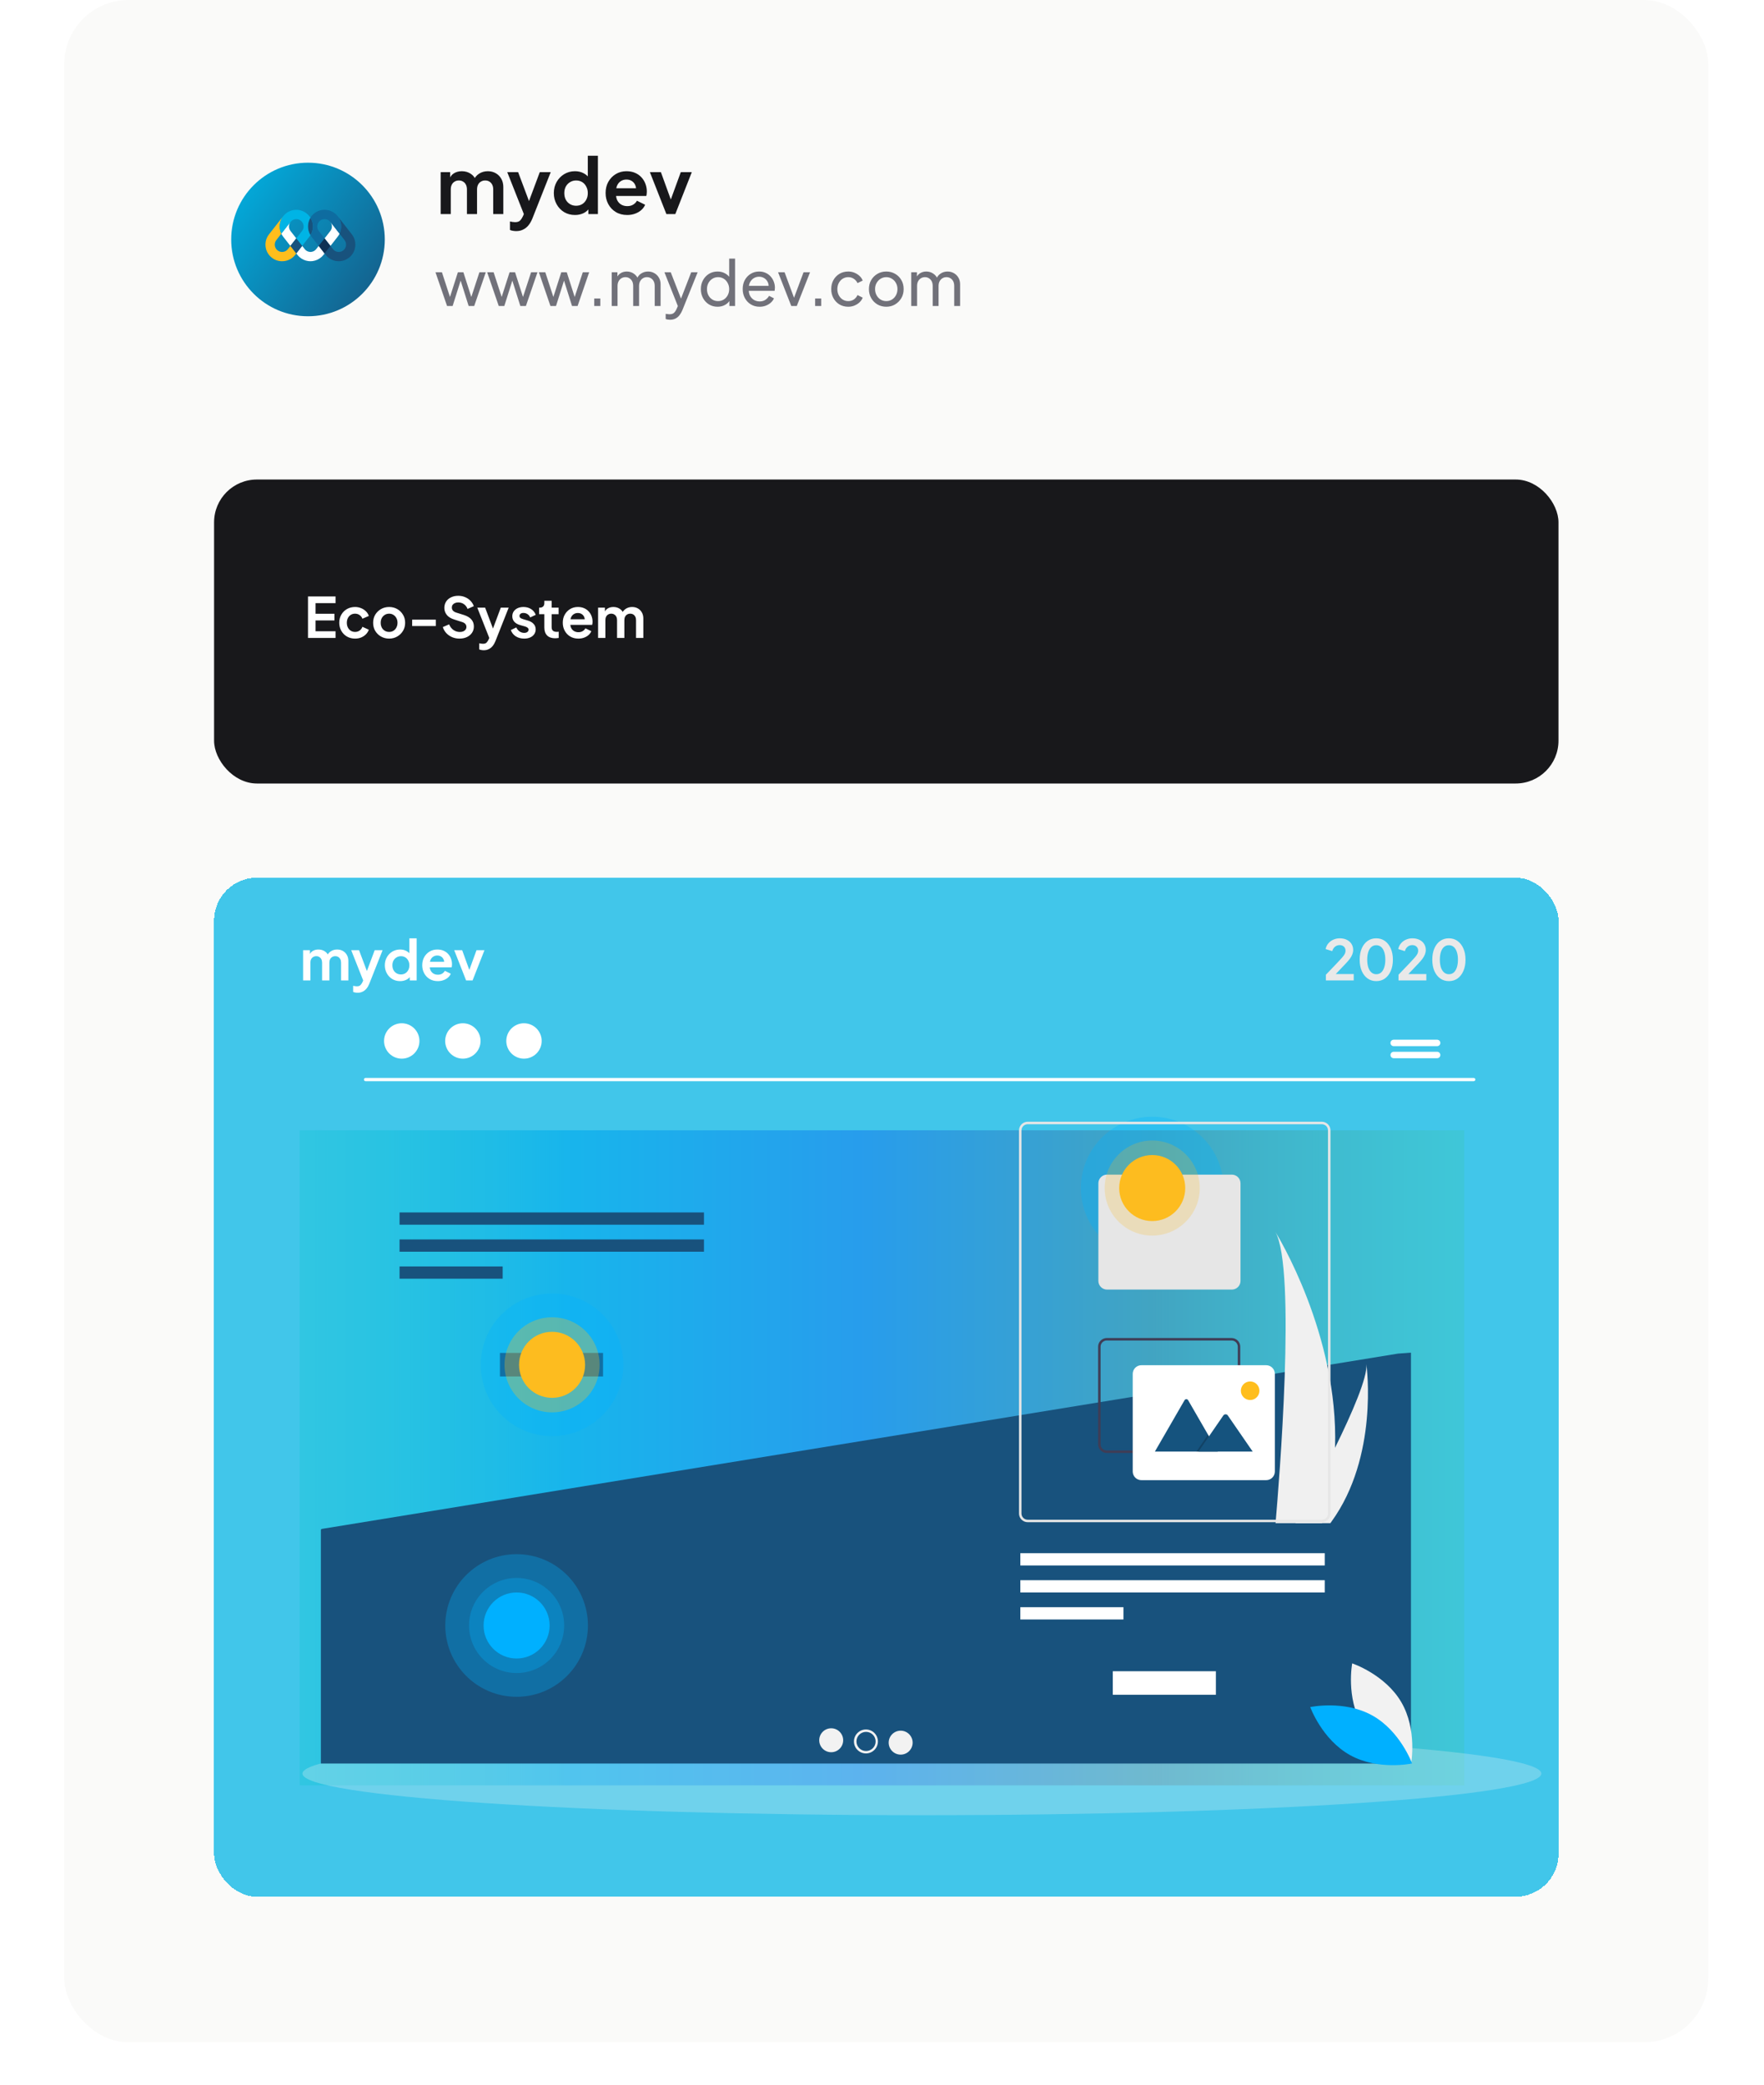 <svg width="412" height="487" viewBox="0 0 412 487" fill="none" xmlns="http://www.w3.org/2000/svg">
<rect x="15" width="384" height="477" rx="15" fill="#FAFAF9"/>
<circle cx="71.934" cy="55.934" r="17.934" fill="url(#paint0_linear_311_439)"/>
<path d="M72.503 54.929C71.713 53.661 71.741 52.072 72.503 50.845C72.795 51.314 72.986 51.849 73.056 52.415C73.167 53.303 72.967 54.181 72.503 54.929Z" fill="#18527D"/>
<path d="M75.811 59.19L75.551 59.525C75.407 59.711 75.244 59.883 75.072 60.036C74.487 60.556 73.762 60.891 72.967 60.988C72.814 61.007 72.661 61.016 72.507 61.016C72.354 61.016 72.201 61.007 72.047 60.988C71.253 60.891 70.528 60.556 69.942 60.036C69.77 59.883 69.608 59.711 69.464 59.525L69.204 59.19L70.579 57.429L71.169 58.182C71.457 58.549 71.861 58.777 72.317 58.832C72.373 58.842 72.447 58.842 72.503 58.846C72.572 58.846 72.642 58.842 72.707 58.832C73.162 58.777 73.567 58.549 73.85 58.187L74.445 57.425L75.811 59.19Z" fill="white"/>
<path d="M65.7 54.571C65.821 54.818 65.965 55.055 66.137 55.278L67.823 57.438L69.199 55.677L67.847 53.944C67.563 53.582 67.442 53.136 67.498 52.68C67.535 52.374 67.651 52.081 67.837 51.839L65.7 54.571Z" fill="white"/>
<path d="M67.238 58.191C66.954 58.554 66.55 58.781 66.095 58.837C65.639 58.893 65.193 58.767 64.831 58.489C64.469 58.21 64.241 57.801 64.185 57.346C64.129 56.89 64.25 56.439 64.534 56.082L65.709 54.576C65.384 53.912 65.258 53.163 65.351 52.411C65.44 51.714 65.705 51.063 66.123 50.52L62.824 54.743C62.187 55.561 61.904 56.579 62.029 57.606C62.154 58.637 62.675 59.553 63.493 60.194C64.18 60.733 65.012 61.016 65.876 61.016C66.034 61.016 66.197 61.007 66.36 60.989C67.391 60.863 68.307 60.343 68.948 59.525L69.208 59.19L67.833 57.429L67.238 58.191Z" fill="#FFBE1D"/>
<path d="M77.205 51.881C77.368 52.113 77.47 52.392 77.507 52.68C77.563 53.136 77.437 53.582 77.159 53.944L75.806 55.682L77.182 57.443L78.868 55.282C79.04 55.064 79.189 54.818 79.31 54.576L77.205 51.881Z" fill="white"/>
<path d="M81.508 60.194C80.797 60.747 79.956 61.016 79.124 61.016C77.967 61.016 76.824 60.505 76.057 59.525L75.783 59.172L77.159 57.41L77.767 58.191C78.348 58.935 79.426 59.069 80.174 58.489C80.537 58.205 80.764 57.801 80.82 57.346C80.876 56.89 80.75 56.444 80.472 56.082L79.291 54.567C79.617 53.902 79.742 53.154 79.649 52.401C79.566 51.709 79.301 51.068 78.892 50.529L82.182 54.743C83.497 56.435 83.195 58.879 81.508 60.194Z" fill="#18527D"/>
<path d="M72.503 54.929C72.428 55.05 72.349 55.166 72.261 55.278L70.574 57.438L69.199 55.677L70.551 53.944C70.835 53.582 70.955 53.136 70.9 52.68C70.844 52.225 70.616 51.821 70.254 51.537C69.891 51.254 69.445 51.133 68.99 51.189C68.683 51.226 68.4 51.342 68.163 51.528C68.047 51.616 67.94 51.718 67.851 51.839L65.705 54.581C65.379 53.912 65.254 53.168 65.347 52.415C65.435 51.718 65.7 51.068 66.118 50.524C66.118 50.524 66.281 50.324 66.341 50.259C66.992 49.558 67.8 49.149 68.725 49.037C69.752 48.912 70.769 49.191 71.587 49.832C71.954 50.12 72.261 50.464 72.503 50.849C71.745 52.072 71.718 53.661 72.503 54.929Z" fill="#00B4E5"/>
<path d="M79.301 54.581L77.275 51.983C77.168 51.849 77.005 51.663 76.861 51.537C76.555 51.3 76.183 51.175 75.806 51.175C75.439 51.175 75.068 51.291 74.752 51.537C74.008 52.118 73.874 53.196 74.454 53.944L75.811 55.682L74.436 57.443L72.744 55.278C72.656 55.166 72.577 55.05 72.503 54.929C72.967 54.181 73.163 53.298 73.056 52.411C72.986 51.844 72.796 51.314 72.507 50.84C72.744 50.459 73.046 50.115 73.418 49.823C74.849 48.703 76.81 48.749 78.195 49.823C78.594 50.129 78.901 50.538 78.901 50.538C79.31 51.077 79.575 51.718 79.659 52.411C79.751 53.168 79.621 53.912 79.301 54.581Z" fill="#0E6CA0"/>
<path d="M70.574 57.434L69.199 59.195L67.823 57.434L69.199 55.673L70.574 57.434Z" fill="#18527D"/>
<path d="M77.182 57.434L75.806 59.2L74.426 57.434L75.806 55.673L77.182 57.434Z" fill="#103254"/>
<path d="M102.922 50V40.208H105.136V42.476L104.884 42.098C105.064 41.39 105.424 40.862 105.964 40.514C106.504 40.166 107.14 39.992 107.872 39.992C108.676 39.992 109.384 40.202 109.996 40.622C110.608 41.042 111.004 41.594 111.184 42.278L110.518 42.332C110.818 41.552 111.268 40.97 111.868 40.586C112.468 40.19 113.158 39.992 113.938 39.992C114.634 39.992 115.252 40.148 115.792 40.46C116.344 40.772 116.776 41.21 117.088 41.774C117.4 42.326 117.556 42.968 117.556 43.7V50H115.198V44.258C115.198 43.826 115.12 43.454 114.964 43.142C114.808 42.83 114.592 42.59 114.316 42.422C114.04 42.242 113.704 42.152 113.308 42.152C112.936 42.152 112.606 42.242 112.318 42.422C112.03 42.59 111.808 42.83 111.652 43.142C111.496 43.454 111.418 43.826 111.418 44.258V50H109.06V44.258C109.06 43.826 108.982 43.454 108.826 43.142C108.67 42.83 108.448 42.59 108.16 42.422C107.884 42.242 107.554 42.152 107.17 42.152C106.798 42.152 106.468 42.242 106.18 42.422C105.892 42.59 105.67 42.83 105.514 43.142C105.358 43.454 105.28 43.826 105.28 44.258V50H102.922ZM120.564 53.978C120.3 53.978 120.042 53.954 119.79 53.906C119.538 53.87 119.31 53.804 119.106 53.708V51.728C119.262 51.764 119.448 51.8 119.664 51.836C119.892 51.872 120.102 51.89 120.294 51.89C120.834 51.89 121.224 51.764 121.464 51.512C121.716 51.26 121.938 50.93 122.13 50.522L122.778 49.01L122.742 50.99L118.476 40.208H121.014L124.002 48.164H123.102L126.072 40.208H128.628L124.362 50.99C124.11 51.626 123.804 52.166 123.444 52.61C123.084 53.054 122.664 53.39 122.184 53.618C121.716 53.858 121.176 53.978 120.564 53.978ZM134.301 50.216C133.353 50.216 132.507 49.994 131.763 49.55C131.019 49.094 130.431 48.476 129.999 47.696C129.567 46.916 129.351 46.052 129.351 45.104C129.351 44.144 129.567 43.28 129.999 42.512C130.431 41.744 131.019 41.132 131.763 40.676C132.519 40.22 133.359 39.992 134.283 39.992C135.027 39.992 135.687 40.142 136.263 40.442C136.851 40.73 137.313 41.138 137.649 41.666L137.289 42.152V36.374H139.647V50H137.415V48.11L137.667 48.578C137.331 49.106 136.863 49.514 136.263 49.802C135.663 50.078 135.009 50.216 134.301 50.216ZM134.553 48.056C135.093 48.056 135.567 47.93 135.975 47.678C136.383 47.426 136.701 47.078 136.929 46.634C137.169 46.19 137.289 45.68 137.289 45.104C137.289 44.54 137.169 44.036 136.929 43.592C136.701 43.136 136.383 42.782 135.975 42.53C135.567 42.278 135.093 42.152 134.553 42.152C134.025 42.152 133.551 42.284 133.131 42.548C132.711 42.8 132.381 43.148 132.141 43.592C131.913 44.024 131.799 44.528 131.799 45.104C131.799 45.68 131.913 46.19 132.141 46.634C132.381 47.078 132.711 47.426 133.131 47.678C133.551 47.93 134.025 48.056 134.553 48.056ZM146.484 50.216C145.476 50.216 144.594 49.988 143.838 49.532C143.082 49.076 142.494 48.458 142.074 47.678C141.654 46.898 141.444 46.034 141.444 45.086C141.444 44.102 141.654 43.232 142.074 42.476C142.506 41.708 143.088 41.102 143.82 40.658C144.564 40.214 145.392 39.992 146.304 39.992C147.072 39.992 147.744 40.118 148.32 40.37C148.908 40.622 149.406 40.97 149.814 41.414C150.222 41.858 150.534 42.368 150.75 42.944C150.966 43.508 151.074 44.12 151.074 44.78C151.074 44.948 151.062 45.122 151.038 45.302C151.026 45.482 150.996 45.638 150.948 45.77H143.388V43.97H149.616L148.5 44.816C148.608 44.264 148.578 43.772 148.41 43.34C148.254 42.908 147.99 42.566 147.618 42.314C147.258 42.062 146.82 41.936 146.304 41.936C145.812 41.936 145.374 42.062 144.99 42.314C144.606 42.554 144.312 42.914 144.108 43.394C143.916 43.862 143.844 44.432 143.892 45.104C143.844 45.704 143.922 46.238 144.126 46.706C144.342 47.162 144.654 47.516 145.062 47.768C145.482 48.02 145.962 48.146 146.502 48.146C147.042 48.146 147.498 48.032 147.87 47.804C148.254 47.576 148.554 47.27 148.77 46.886L150.678 47.822C150.486 48.29 150.186 48.704 149.778 49.064C149.37 49.424 148.884 49.706 148.32 49.91C147.768 50.114 147.156 50.216 146.484 50.216ZM155.638 50L151.786 40.208H154.36L157.15 47.912H156.196L159.004 40.208H161.578L157.726 50H155.638Z" fill="#18181B"/>
<path d="M104.415 71.47L101.712 63.593H103.217L105.365 70.184L104.839 70.169L106.943 63.593H108.229L110.334 70.169L109.808 70.184L111.97 63.593H113.461L110.757 71.47H109.457L107.382 64.894H107.791L105.716 71.47H104.415ZM116.488 71.47L113.785 63.593H115.29L117.438 70.184L116.912 70.169L119.016 63.593H120.302L122.407 70.169L121.88 70.184L124.043 63.593H125.534L122.83 71.47H121.53L119.455 64.894H119.864L117.789 71.47H116.488ZM128.561 71.47L125.858 63.593H127.363L129.511 70.184L128.985 70.169L131.089 63.593H132.375L134.479 70.169L133.953 70.184L136.116 63.593H137.607L134.903 71.47H133.603L131.528 64.894H131.937L129.862 71.47H128.561ZM138.792 71.47V69.716H140.21V71.47H138.792ZM142.875 71.47V63.593H144.205V65.201L144.015 64.952C144.21 64.456 144.521 64.076 144.95 63.812C145.379 63.549 145.861 63.418 146.397 63.418C147.01 63.418 147.561 63.588 148.048 63.929C148.545 64.27 148.886 64.719 149.071 65.274L148.691 65.288C148.895 64.675 149.241 64.212 149.728 63.9C150.216 63.579 150.756 63.418 151.35 63.418C151.896 63.418 152.388 63.545 152.826 63.798C153.275 64.051 153.63 64.402 153.893 64.85C154.156 65.298 154.288 65.805 154.288 66.37V71.47H152.914V66.808C152.914 66.37 152.836 66 152.68 65.698C152.524 65.396 152.31 65.162 152.037 64.996C151.774 64.821 151.463 64.733 151.102 64.733C150.751 64.733 150.435 64.821 150.152 64.996C149.879 65.162 149.66 65.4 149.495 65.712C149.339 66.014 149.261 66.379 149.261 66.808V71.47H147.887V66.808C147.887 66.37 147.809 66 147.653 65.698C147.497 65.396 147.283 65.162 147.01 64.996C146.747 64.821 146.436 64.733 146.075 64.733C145.724 64.733 145.408 64.821 145.125 64.996C144.853 65.162 144.633 65.4 144.468 65.712C144.312 66.014 144.234 66.379 144.234 66.808V71.47H142.875ZM156.499 74.685C156.324 74.685 156.148 74.67 155.973 74.641C155.798 74.621 155.632 74.577 155.476 74.509V73.296C155.583 73.306 155.715 73.326 155.871 73.355C156.036 73.384 156.197 73.399 156.353 73.399C156.811 73.399 157.157 73.296 157.39 73.092C157.634 72.887 157.863 72.541 158.077 72.054L158.574 70.871L158.545 72.054L155.184 63.593H156.66L159.275 70.315H158.837L161.438 63.593H162.943L159.392 72.405C159.227 72.824 159.012 73.209 158.749 73.559C158.496 73.91 158.184 74.183 157.814 74.378C157.444 74.582 157.006 74.685 156.499 74.685ZM167.59 71.645C166.849 71.645 166.182 71.465 165.588 71.104C165.003 70.744 164.541 70.252 164.2 69.629C163.859 69.005 163.688 68.308 163.688 67.539C163.688 66.75 163.859 66.048 164.2 65.434C164.541 64.811 165.003 64.319 165.588 63.959C166.182 63.598 166.849 63.418 167.59 63.418C168.243 63.418 168.822 63.559 169.329 63.842C169.835 64.115 170.235 64.485 170.527 64.952L170.308 65.288V60.408H171.681V71.47H170.352V69.789L170.527 70.023C170.254 70.539 169.855 70.939 169.329 71.221C168.812 71.504 168.233 71.645 167.59 71.645ZM167.707 70.33C168.204 70.33 168.647 70.208 169.037 69.965C169.426 69.721 169.733 69.39 169.957 68.971C170.191 68.542 170.308 68.065 170.308 67.539C170.308 67.003 170.191 66.526 169.957 66.107C169.733 65.678 169.426 65.342 169.037 65.098C168.647 64.855 168.204 64.733 167.707 64.733C167.22 64.733 166.776 64.86 166.377 65.113C165.987 65.357 165.68 65.688 165.456 66.107C165.232 66.516 165.12 66.993 165.12 67.539C165.12 68.065 165.232 68.542 165.456 68.971C165.68 69.39 165.987 69.721 166.377 69.965C166.767 70.208 167.21 70.33 167.707 70.33ZM177.409 71.645C176.649 71.645 175.972 71.465 175.378 71.104C174.784 70.744 174.316 70.252 173.975 69.629C173.634 68.995 173.463 68.289 173.463 67.51C173.463 66.721 173.629 66.019 173.96 65.405C174.301 64.792 174.759 64.309 175.334 63.959C175.918 63.598 176.571 63.418 177.292 63.418C177.877 63.418 178.393 63.525 178.841 63.739C179.299 63.944 179.684 64.227 179.996 64.587C180.317 64.938 180.561 65.342 180.726 65.8C180.902 66.248 180.989 66.716 180.989 67.203C180.989 67.31 180.979 67.432 180.96 67.568C180.95 67.695 180.936 67.817 180.916 67.933H174.457V66.764H180.127L179.484 67.29C179.572 66.784 179.523 66.331 179.338 65.931C179.153 65.532 178.88 65.215 178.52 64.981C178.159 64.748 177.75 64.631 177.292 64.631C176.834 64.631 176.415 64.748 176.035 64.981C175.655 65.215 175.358 65.551 175.144 65.99C174.939 66.418 174.857 66.93 174.896 67.524C174.857 68.099 174.944 68.606 175.159 69.044C175.383 69.473 175.694 69.809 176.094 70.052C176.503 70.286 176.946 70.403 177.424 70.403C177.95 70.403 178.393 70.281 178.753 70.038C179.114 69.794 179.406 69.482 179.63 69.102L180.77 69.687C180.614 70.047 180.371 70.379 180.039 70.681C179.718 70.973 179.333 71.207 178.885 71.382C178.447 71.557 177.955 71.645 177.409 71.645ZM184.81 71.47L181.727 63.593H183.247L185.716 70.257H185.19L187.675 63.593H189.194L186.096 71.47H184.81ZM190.38 71.47V69.716H191.798V71.47H190.38ZM198.116 71.645C197.347 71.645 196.66 71.465 196.056 71.104C195.462 70.744 194.994 70.252 194.653 69.629C194.312 69.005 194.142 68.304 194.142 67.524C194.142 66.735 194.312 66.034 194.653 65.42C194.994 64.806 195.462 64.319 196.056 63.959C196.66 63.598 197.347 63.418 198.116 63.418C198.633 63.418 199.115 63.511 199.563 63.696C200.011 63.881 200.406 64.129 200.747 64.441C201.088 64.753 201.336 65.118 201.492 65.537L200.279 66.121C200.094 65.712 199.811 65.381 199.431 65.128C199.052 64.865 198.613 64.733 198.116 64.733C197.639 64.733 197.205 64.855 196.816 65.098C196.436 65.342 196.134 65.673 195.91 66.092C195.686 66.511 195.574 66.993 195.574 67.539C195.574 68.065 195.686 68.542 195.91 68.971C196.134 69.39 196.436 69.721 196.816 69.965C197.205 70.208 197.639 70.33 198.116 70.33C198.613 70.33 199.052 70.203 199.431 69.95C199.811 69.687 200.094 69.341 200.279 68.912L201.492 69.526C201.336 69.935 201.088 70.301 200.747 70.622C200.406 70.934 200.011 71.182 199.563 71.367C199.115 71.552 198.633 71.645 198.116 71.645ZM207.009 71.645C206.249 71.645 205.562 71.47 204.948 71.119C204.335 70.759 203.848 70.267 203.487 69.643C203.127 69.02 202.946 68.313 202.946 67.524C202.946 66.735 203.122 66.034 203.473 65.42C203.833 64.806 204.32 64.319 204.934 63.959C205.548 63.598 206.239 63.418 207.009 63.418C207.769 63.418 208.456 63.598 209.069 63.959C209.683 64.309 210.165 64.792 210.516 65.405C210.877 66.019 211.057 66.725 211.057 67.524C211.057 68.323 210.872 69.034 210.501 69.658C210.131 70.272 209.639 70.759 209.026 71.119C208.422 71.47 207.749 71.645 207.009 71.645ZM207.009 70.33C207.496 70.33 207.934 70.208 208.324 69.965C208.724 69.721 209.035 69.385 209.259 68.956C209.493 68.528 209.61 68.05 209.61 67.524C209.61 66.988 209.493 66.516 209.259 66.107C209.035 65.688 208.724 65.357 208.324 65.113C207.934 64.86 207.496 64.733 207.009 64.733C206.512 64.733 206.064 64.86 205.665 65.113C205.275 65.357 204.963 65.688 204.729 66.107C204.495 66.516 204.379 66.988 204.379 67.524C204.379 68.05 204.495 68.528 204.729 68.956C204.963 69.385 205.275 69.721 205.665 69.965C206.064 70.208 206.512 70.33 207.009 70.33ZM212.829 71.47V63.593H214.159V65.201L213.969 64.952C214.164 64.456 214.476 64.076 214.904 63.812C215.333 63.549 215.815 63.418 216.351 63.418C216.965 63.418 217.515 63.588 218.002 63.929C218.499 64.27 218.84 64.719 219.025 65.274L218.645 65.288C218.85 64.675 219.196 64.212 219.683 63.9C220.17 63.579 220.711 63.418 221.305 63.418C221.85 63.418 222.342 63.545 222.781 63.798C223.229 64.051 223.584 64.402 223.848 64.85C224.111 65.298 224.242 65.805 224.242 66.37V71.47H222.868V66.808C222.868 66.37 222.791 66 222.635 65.698C222.479 65.396 222.264 65.162 221.992 64.996C221.729 64.821 221.417 64.733 221.056 64.733C220.706 64.733 220.389 64.821 220.107 64.996C219.834 65.162 219.615 65.4 219.449 65.712C219.293 66.014 219.215 66.379 219.215 66.808V71.47H217.842V66.808C217.842 66.37 217.764 66 217.608 65.698C217.452 65.396 217.238 65.162 216.965 64.996C216.702 64.821 216.39 64.733 216.03 64.733C215.679 64.733 215.362 64.821 215.08 64.996C214.807 65.162 214.588 65.4 214.422 65.712C214.266 66.014 214.188 66.379 214.188 66.808V71.47H212.829Z" fill="#71717A"/>
<g filter="url(#filter0_f_311_439)">
<rect x="70" y="264" width="272" height="153" fill="url(#paint1_linear_311_439)" fill-opacity="0.87"/>
</g>
<g filter="url(#filter1_d_311_439)">
<rect x="50" y="201" width="314" height="238" rx="10" fill="#00B4E5" fill-opacity="0.74" shape-rendering="crispEdges"/>
</g>
<path d="M70.793 229V221.928H72.392V223.566L72.21 223.293C72.34 222.782 72.6 222.4 72.99 222.149C73.38 221.898 73.839 221.772 74.368 221.772C74.949 221.772 75.46 221.924 75.902 222.227C76.344 222.53 76.63 222.929 76.76 223.423L76.279 223.462C76.496 222.899 76.821 222.478 77.254 222.201C77.687 221.915 78.186 221.772 78.749 221.772C79.252 221.772 79.698 221.885 80.088 222.11C80.487 222.335 80.799 222.652 81.024 223.059C81.249 223.458 81.362 223.921 81.362 224.45V229H79.659V224.853C79.659 224.541 79.603 224.272 79.49 224.047C79.377 223.822 79.221 223.648 79.022 223.527C78.823 223.397 78.58 223.332 78.294 223.332C78.025 223.332 77.787 223.397 77.579 223.527C77.371 223.648 77.211 223.822 77.098 224.047C76.985 224.272 76.929 224.541 76.929 224.853V229H75.226V224.853C75.226 224.541 75.17 224.272 75.057 224.047C74.944 223.822 74.784 223.648 74.576 223.527C74.377 223.397 74.138 223.332 73.861 223.332C73.592 223.332 73.354 223.397 73.146 223.527C72.938 223.648 72.778 223.822 72.665 224.047C72.552 224.272 72.496 224.541 72.496 224.853V229H70.793ZM83.534 231.873C83.343 231.873 83.157 231.856 82.975 231.821C82.793 231.795 82.628 231.747 82.481 231.678V230.248C82.594 230.274 82.728 230.3 82.884 230.326C83.049 230.352 83.2 230.365 83.339 230.365C83.729 230.365 84.01 230.274 84.184 230.092C84.366 229.91 84.526 229.672 84.665 229.377L85.133 228.285L85.107 229.715L82.026 221.928H83.859L86.017 227.674H85.367L87.512 221.928H89.358L86.277 229.715C86.095 230.174 85.874 230.564 85.614 230.885C85.354 231.206 85.05 231.448 84.704 231.613C84.366 231.786 83.976 231.873 83.534 231.873ZM93.455 229.156C92.77 229.156 92.159 228.996 91.622 228.675C91.085 228.346 90.66 227.899 90.348 227.336C90.036 226.773 89.88 226.149 89.88 225.464C89.88 224.771 90.036 224.147 90.348 223.592C90.66 223.037 91.085 222.595 91.622 222.266C92.168 221.937 92.775 221.772 93.442 221.772C93.979 221.772 94.456 221.88 94.872 222.097C95.297 222.305 95.63 222.6 95.873 222.981L95.613 223.332V219.159H97.316V229H95.704V227.635L95.886 227.973C95.643 228.354 95.305 228.649 94.872 228.857C94.439 229.056 93.966 229.156 93.455 229.156ZM93.637 227.596C94.027 227.596 94.369 227.505 94.664 227.323C94.959 227.141 95.188 226.89 95.353 226.569C95.526 226.248 95.613 225.88 95.613 225.464C95.613 225.057 95.526 224.693 95.353 224.372C95.188 224.043 94.959 223.787 94.664 223.605C94.369 223.423 94.027 223.332 93.637 223.332C93.256 223.332 92.913 223.427 92.61 223.618C92.307 223.8 92.068 224.051 91.895 224.372C91.73 224.684 91.648 225.048 91.648 225.464C91.648 225.88 91.73 226.248 91.895 226.569C92.068 226.89 92.307 227.141 92.61 227.323C92.913 227.505 93.256 227.596 93.637 227.596ZM102.254 229.156C101.526 229.156 100.889 228.991 100.343 228.662C99.797 228.333 99.373 227.886 99.069 227.323C98.766 226.76 98.614 226.136 98.614 225.451C98.614 224.74 98.766 224.112 99.069 223.566C99.381 223.011 99.802 222.574 100.33 222.253C100.868 221.932 101.466 221.772 102.124 221.772C102.679 221.772 103.164 221.863 103.58 222.045C104.005 222.227 104.365 222.478 104.659 222.799C104.954 223.12 105.179 223.488 105.335 223.904C105.491 224.311 105.569 224.753 105.569 225.23C105.569 225.351 105.561 225.477 105.543 225.607C105.535 225.737 105.513 225.85 105.478 225.945H100.018V224.645H104.516L103.71 225.256C103.788 224.857 103.767 224.502 103.645 224.19C103.533 223.878 103.342 223.631 103.073 223.449C102.813 223.267 102.497 223.176 102.124 223.176C101.769 223.176 101.453 223.267 101.175 223.449C100.898 223.622 100.686 223.882 100.538 224.229C100.4 224.567 100.348 224.979 100.382 225.464C100.348 225.897 100.404 226.283 100.551 226.621C100.707 226.95 100.933 227.206 101.227 227.388C101.531 227.57 101.877 227.661 102.267 227.661C102.657 227.661 102.987 227.579 103.255 227.414C103.533 227.249 103.749 227.028 103.905 226.751L105.283 227.427C105.145 227.765 104.928 228.064 104.633 228.324C104.339 228.584 103.988 228.788 103.58 228.935C103.182 229.082 102.74 229.156 102.254 229.156ZM108.865 229L106.083 221.928H107.942L109.957 227.492H109.268L111.296 221.928H113.155L110.373 229H108.865Z" fill="white"/>
<path d="M309.676 229V227.661L312.302 224.918C312.822 224.372 313.221 223.939 313.498 223.618C313.784 223.289 313.983 223.007 314.096 222.773C314.209 222.539 314.265 222.301 314.265 222.058C314.265 221.651 314.135 221.33 313.875 221.096C313.624 220.862 313.299 220.745 312.9 220.745C312.484 220.745 312.124 220.866 311.821 221.109C311.518 221.343 311.297 221.69 311.158 222.149L309.611 221.668C309.715 221.157 309.927 220.715 310.248 220.342C310.569 219.961 310.959 219.67 311.418 219.471C311.886 219.263 312.38 219.159 312.9 219.159C313.524 219.159 314.07 219.272 314.538 219.497C315.015 219.722 315.383 220.039 315.643 220.446C315.912 220.853 316.046 221.33 316.046 221.876C316.046 222.223 315.981 222.565 315.851 222.903C315.721 223.241 315.526 223.588 315.266 223.943C315.006 224.29 314.668 224.68 314.252 225.113L311.977 227.505H316.176V229H309.676ZM321.437 229.156C320.666 229.156 319.99 228.948 319.409 228.532C318.828 228.116 318.373 227.531 318.044 226.777C317.723 226.023 317.563 225.148 317.563 224.151C317.563 223.146 317.723 222.27 318.044 221.525C318.365 220.78 318.815 220.199 319.396 219.783C319.977 219.367 320.653 219.159 321.424 219.159C322.213 219.159 322.893 219.367 323.465 219.783C324.046 220.199 324.501 220.784 324.83 221.538C325.159 222.283 325.324 223.154 325.324 224.151C325.324 225.148 325.159 226.023 324.83 226.777C324.509 227.522 324.059 228.107 323.478 228.532C322.897 228.948 322.217 229.156 321.437 229.156ZM321.45 227.544C321.892 227.544 322.269 227.41 322.581 227.141C322.893 226.864 323.131 226.474 323.296 225.971C323.469 225.46 323.556 224.853 323.556 224.151C323.556 223.449 323.469 222.847 323.296 222.344C323.131 221.833 322.889 221.443 322.568 221.174C322.256 220.905 321.875 220.771 321.424 220.771C320.991 220.771 320.618 220.905 320.306 221.174C319.994 221.443 319.751 221.833 319.578 222.344C319.413 222.847 319.331 223.449 319.331 224.151C319.331 224.844 319.413 225.447 319.578 225.958C319.751 226.461 319.994 226.851 320.306 227.128C320.627 227.405 321.008 227.544 321.45 227.544ZM326.637 229V227.661L329.263 224.918C329.783 224.372 330.182 223.939 330.459 223.618C330.745 223.289 330.944 223.007 331.057 222.773C331.17 222.539 331.226 222.301 331.226 222.058C331.226 221.651 331.096 221.33 330.836 221.096C330.585 220.862 330.26 220.745 329.861 220.745C329.445 220.745 329.085 220.866 328.782 221.109C328.479 221.343 328.258 221.69 328.119 222.149L326.572 221.668C326.676 221.157 326.888 220.715 327.209 220.342C327.53 219.961 327.92 219.67 328.379 219.471C328.847 219.263 329.341 219.159 329.861 219.159C330.485 219.159 331.031 219.272 331.499 219.497C331.976 219.722 332.344 220.039 332.604 220.446C332.873 220.853 333.007 221.33 333.007 221.876C333.007 222.223 332.942 222.565 332.812 222.903C332.682 223.241 332.487 223.588 332.227 223.943C331.967 224.29 331.629 224.68 331.213 225.113L328.938 227.505H333.137V229H326.637ZM338.398 229.156C337.627 229.156 336.951 228.948 336.37 228.532C335.789 228.116 335.334 227.531 335.005 226.777C334.684 226.023 334.524 225.148 334.524 224.151C334.524 223.146 334.684 222.27 335.005 221.525C335.326 220.78 335.776 220.199 336.357 219.783C336.938 219.367 337.614 219.159 338.385 219.159C339.174 219.159 339.854 219.367 340.426 219.783C341.007 220.199 341.462 220.784 341.791 221.538C342.12 222.283 342.285 223.154 342.285 224.151C342.285 225.148 342.12 226.023 341.791 226.777C341.47 227.522 341.02 228.107 340.439 228.532C339.858 228.948 339.178 229.156 338.398 229.156ZM338.411 227.544C338.853 227.544 339.23 227.41 339.542 227.141C339.854 226.864 340.092 226.474 340.257 225.971C340.43 225.46 340.517 224.853 340.517 224.151C340.517 223.449 340.43 222.847 340.257 222.344C340.092 221.833 339.85 221.443 339.529 221.174C339.217 220.905 338.836 220.771 338.385 220.771C337.952 220.771 337.579 220.905 337.267 221.174C336.955 221.443 336.712 221.833 336.539 222.344C336.374 222.847 336.292 223.449 336.292 224.151C336.292 224.844 336.374 225.447 336.539 225.958C336.712 226.461 336.955 226.851 337.267 227.128C337.588 227.405 337.969 227.544 338.411 227.544Z" fill="#E9E9E9"/>
<g filter="url(#filter2_d_311_439)">
<rect x="50" y="108" width="314" height="71" rx="10" fill="#18181B"/>
</g>
<path d="M71.936 149V139.315H78.371V140.875H73.704V143.358H78.111V144.918H73.704V147.44H78.371V149H71.936ZM82.93 149.156C82.228 149.156 81.596 148.996 81.032 148.675C80.478 148.346 80.04 147.904 79.719 147.349C79.399 146.786 79.238 146.153 79.238 145.451C79.238 144.749 79.399 144.121 79.719 143.566C80.04 143.011 80.478 142.574 81.032 142.253C81.596 141.932 82.228 141.772 82.93 141.772C83.433 141.772 83.901 141.863 84.334 142.045C84.768 142.218 85.14 142.461 85.452 142.773C85.773 143.076 86.003 143.44 86.141 143.865L84.646 144.515C84.516 144.16 84.295 143.874 83.983 143.657C83.68 143.44 83.329 143.332 82.93 143.332C82.558 143.332 82.224 143.423 81.929 143.605C81.643 143.787 81.418 144.038 81.253 144.359C81.089 144.68 81.006 145.048 81.006 145.464C81.006 145.88 81.089 146.248 81.253 146.569C81.418 146.89 81.643 147.141 81.929 147.323C82.224 147.505 82.558 147.596 82.93 147.596C83.338 147.596 83.693 147.488 83.996 147.271C84.3 147.054 84.516 146.764 84.646 146.4L86.141 147.076C86.003 147.475 85.777 147.834 85.465 148.155C85.153 148.467 84.781 148.714 84.347 148.896C83.914 149.069 83.442 149.156 82.93 149.156ZM90.892 149.156C90.198 149.156 89.566 148.996 88.994 148.675C88.43 148.354 87.98 147.917 87.642 147.362C87.312 146.807 87.148 146.175 87.148 145.464C87.148 144.753 87.312 144.121 87.642 143.566C87.98 143.011 88.43 142.574 88.994 142.253C89.557 141.932 90.19 141.772 90.892 141.772C91.585 141.772 92.213 141.932 92.777 142.253C93.34 142.574 93.786 143.011 94.116 143.566C94.454 144.112 94.623 144.745 94.623 145.464C94.623 146.175 94.454 146.807 94.116 147.362C93.778 147.917 93.327 148.354 92.764 148.675C92.2 148.996 91.576 149.156 90.892 149.156ZM90.892 147.596C91.273 147.596 91.607 147.505 91.893 147.323C92.187 147.141 92.417 146.89 92.582 146.569C92.755 146.24 92.842 145.871 92.842 145.464C92.842 145.048 92.755 144.684 92.582 144.372C92.417 144.051 92.187 143.8 91.893 143.618C91.607 143.427 91.273 143.332 90.892 143.332C90.502 143.332 90.159 143.427 89.865 143.618C89.57 143.8 89.336 144.051 89.163 144.372C88.998 144.684 88.916 145.048 88.916 145.464C88.916 145.871 88.998 146.24 89.163 146.569C89.336 146.89 89.57 147.141 89.865 147.323C90.159 147.505 90.502 147.596 90.892 147.596ZM96.265 146.218V144.723H101.79V146.218H96.265ZM107.31 149.156C106.695 149.156 106.123 149.043 105.594 148.818C105.074 148.593 104.623 148.281 104.242 147.882C103.869 147.475 103.596 147.002 103.423 146.465L104.892 145.828C105.126 146.383 105.464 146.82 105.906 147.141C106.348 147.453 106.846 147.609 107.401 147.609C107.713 147.609 107.982 147.561 108.207 147.466C108.441 147.362 108.619 147.223 108.74 147.05C108.87 146.877 108.935 146.669 108.935 146.426C108.935 146.14 108.848 145.906 108.675 145.724C108.51 145.533 108.259 145.386 107.921 145.282L106.062 144.684C105.308 144.45 104.74 144.099 104.359 143.631C103.978 143.163 103.787 142.613 103.787 141.98C103.787 141.425 103.921 140.936 104.19 140.511C104.467 140.086 104.849 139.757 105.334 139.523C105.828 139.28 106.391 139.159 107.024 139.159C107.605 139.159 108.138 139.263 108.623 139.471C109.108 139.67 109.524 139.952 109.871 140.316C110.226 140.671 110.491 141.092 110.664 141.577L109.208 142.227C109.017 141.742 108.731 141.369 108.35 141.109C107.969 140.84 107.527 140.706 107.024 140.706C106.729 140.706 106.469 140.758 106.244 140.862C106.019 140.957 105.841 141.096 105.711 141.278C105.59 141.451 105.529 141.659 105.529 141.902C105.529 142.171 105.616 142.409 105.789 142.617C105.962 142.816 106.227 142.972 106.582 143.085L108.363 143.644C109.134 143.895 109.711 144.242 110.092 144.684C110.482 145.126 110.677 145.672 110.677 146.322C110.677 146.877 110.534 147.366 110.248 147.791C109.962 148.216 109.568 148.549 109.065 148.792C108.562 149.035 107.977 149.156 107.31 149.156ZM112.984 151.873C112.793 151.873 112.607 151.856 112.425 151.821C112.243 151.795 112.078 151.747 111.931 151.678V150.248C112.044 150.274 112.178 150.3 112.334 150.326C112.499 150.352 112.65 150.365 112.789 150.365C113.179 150.365 113.461 150.274 113.634 150.092C113.816 149.91 113.976 149.672 114.115 149.377L114.583 148.285L114.557 149.715L111.476 141.928H113.309L115.467 147.674H114.817L116.962 141.928H118.808L115.727 149.715C115.545 150.174 115.324 150.564 115.064 150.885C114.804 151.206 114.501 151.448 114.154 151.613C113.816 151.786 113.426 151.873 112.984 151.873ZM122.434 149.156C121.68 149.156 121.022 148.978 120.458 148.623C119.904 148.259 119.522 147.769 119.314 147.154L120.588 146.543C120.77 146.942 121.022 147.254 121.342 147.479C121.672 147.704 122.036 147.817 122.434 147.817C122.746 147.817 122.993 147.748 123.175 147.609C123.357 147.47 123.448 147.288 123.448 147.063C123.448 146.924 123.409 146.812 123.331 146.725C123.262 146.63 123.162 146.552 123.032 146.491C122.911 146.422 122.777 146.365 122.629 146.322L121.472 145.997C120.874 145.824 120.419 145.559 120.107 145.204C119.804 144.849 119.652 144.428 119.652 143.943C119.652 143.51 119.761 143.133 119.977 142.812C120.203 142.483 120.51 142.227 120.9 142.045C121.299 141.863 121.754 141.772 122.265 141.772C122.933 141.772 123.522 141.932 124.033 142.253C124.545 142.574 124.909 143.024 125.125 143.605L123.825 144.216C123.704 143.895 123.5 143.64 123.214 143.449C122.928 143.258 122.608 143.163 122.252 143.163C121.966 143.163 121.741 143.228 121.576 143.358C121.412 143.488 121.329 143.657 121.329 143.865C121.329 143.995 121.364 144.108 121.433 144.203C121.503 144.298 121.598 144.376 121.719 144.437C121.849 144.498 121.997 144.554 122.161 144.606L123.292 144.944C123.873 145.117 124.319 145.377 124.631 145.724C124.952 146.071 125.112 146.495 125.112 146.998C125.112 147.423 125 147.8 124.774 148.129C124.549 148.45 124.237 148.701 123.838 148.883C123.44 149.065 122.972 149.156 122.434 149.156ZM129.645 149.078C128.848 149.078 128.228 148.861 127.786 148.428C127.353 147.986 127.136 147.366 127.136 146.569V143.449H125.914V141.928H126.044C126.391 141.928 126.659 141.837 126.85 141.655C127.041 141.473 127.136 141.209 127.136 140.862V140.316H128.839V141.928H130.464V143.449H128.839V146.478C128.839 146.712 128.878 146.911 128.956 147.076C129.043 147.241 129.173 147.366 129.346 147.453C129.528 147.54 129.758 147.583 130.035 147.583C130.096 147.583 130.165 147.579 130.243 147.57C130.33 147.561 130.412 147.553 130.49 147.544V149C130.369 149.017 130.23 149.035 130.074 149.052C129.918 149.069 129.775 149.078 129.645 149.078ZM135.082 149.156C134.354 149.156 133.717 148.991 133.171 148.662C132.625 148.333 132.2 147.886 131.897 147.323C131.593 146.76 131.442 146.136 131.442 145.451C131.442 144.74 131.593 144.112 131.897 143.566C132.209 143.011 132.629 142.574 133.158 142.253C133.695 141.932 134.293 141.772 134.952 141.772C135.506 141.772 135.992 141.863 136.408 142.045C136.832 142.227 137.192 142.478 137.487 142.799C137.781 143.12 138.007 143.488 138.163 143.904C138.319 144.311 138.397 144.753 138.397 145.23C138.397 145.351 138.388 145.477 138.371 145.607C138.362 145.737 138.34 145.85 138.306 145.945H132.846V144.645H137.344L136.538 145.256C136.616 144.857 136.594 144.502 136.473 144.19C136.36 143.878 136.169 143.631 135.901 143.449C135.641 143.267 135.324 143.176 134.952 143.176C134.596 143.176 134.28 143.267 134.003 143.449C133.725 143.622 133.513 143.882 133.366 144.229C133.227 144.567 133.175 144.979 133.21 145.464C133.175 145.897 133.231 146.283 133.379 146.621C133.535 146.95 133.76 147.206 134.055 147.388C134.358 147.57 134.705 147.661 135.095 147.661C135.485 147.661 135.814 147.579 136.083 147.414C136.36 147.249 136.577 147.028 136.733 146.751L138.111 147.427C137.972 147.765 137.755 148.064 137.461 148.324C137.166 148.584 136.815 148.788 136.408 148.935C136.009 149.082 135.567 149.156 135.082 149.156ZM139.688 149V141.928H141.287V143.566L141.105 143.293C141.235 142.782 141.495 142.4 141.885 142.149C142.275 141.898 142.734 141.772 143.263 141.772C143.843 141.772 144.355 141.924 144.797 142.227C145.239 142.53 145.525 142.929 145.655 143.423L145.174 143.462C145.39 142.899 145.715 142.478 146.149 142.201C146.582 141.915 147.08 141.772 147.644 141.772C148.146 141.772 148.593 141.885 148.983 142.11C149.381 142.335 149.693 142.652 149.919 143.059C150.144 143.458 150.257 143.921 150.257 144.45V149H148.554V144.853C148.554 144.541 148.497 144.272 148.385 144.047C148.272 143.822 148.116 143.648 147.917 143.527C147.717 143.397 147.475 143.332 147.189 143.332C146.92 143.332 146.682 143.397 146.474 143.527C146.266 143.648 146.105 143.822 145.993 144.047C145.88 144.272 145.824 144.541 145.824 144.853V149H144.121V144.853C144.121 144.541 144.064 144.272 143.952 144.047C143.839 143.822 143.679 143.648 143.471 143.527C143.271 143.397 143.033 143.332 142.756 143.332C142.487 143.332 142.249 143.397 142.041 143.527C141.833 143.648 141.672 143.822 141.56 144.047C141.447 144.272 141.391 144.541 141.391 144.853V149H139.688Z" fill="white"/>
<g clip-path="url(#clip0_311_439)">
<path d="M215.319 423.965C295.224 423.965 360 419.614 360 414.247C360 408.881 295.224 404.53 215.319 404.53C135.414 404.53 70.638 408.881 70.638 414.247C70.638 419.614 135.414 423.965 215.319 423.965Z" fill="#F2F2F2" fill-opacity="0.26"/>
<path d="M75.127 357.108L74.946 357.263V411.904H329.548V315.926L326.513 316.156L75.127 357.108Z" fill="#18527D"/>
<path d="M164.418 283.183H93.32V286.05H164.418V283.183Z" fill="#18527D"/>
<path d="M164.418 289.49H93.32V292.357H164.418V289.49Z" fill="#18527D"/>
<path d="M117.402 295.797H93.32V298.664H117.402V295.797Z" fill="#18527D"/>
<path d="M309.408 362.773H238.31V365.64H309.408V362.773Z" fill="white"/>
<path d="M309.408 369.08H238.31V371.947H309.408V369.08Z" fill="white"/>
<path d="M262.392 375.387H238.31V378.254H262.392V375.387Z" fill="white"/>
<path d="M194.137 409.261C195.681 409.261 196.933 408.009 196.933 406.464C196.933 404.919 195.681 403.667 194.137 403.667C192.592 403.667 191.34 404.919 191.34 406.464C191.34 408.009 192.592 409.261 194.137 409.261Z" fill="#F2F2F2"/>
<path d="M202.247 409.54C203.792 409.54 205.044 408.288 205.044 406.744C205.044 405.199 203.792 403.947 202.247 403.947C200.703 403.947 199.45 405.199 199.45 406.744C199.45 408.288 200.703 409.54 202.247 409.54Z" fill="#F2F2F2"/>
<path d="M210.357 409.82C211.902 409.82 213.154 408.568 213.154 407.023C213.154 405.479 211.902 404.227 210.357 404.227C208.813 404.227 207.561 405.479 207.561 407.023C207.561 408.568 208.813 409.82 210.357 409.82Z" fill="#F2F2F2"/>
<path d="M202.273 408.981C203.508 408.981 204.51 407.979 204.51 406.744C204.51 405.508 203.508 404.506 202.273 404.506C201.037 404.506 200.035 405.508 200.035 406.744C200.035 407.979 201.037 408.981 202.273 408.981Z" fill="#18527D"/>
<path d="M140.847 315.998H116.766V321.492H140.847V315.998Z" fill="#18527D"/>
<path d="M283.986 390.344H259.904V395.838H283.986V390.344Z" fill="white"/>
<path opacity="0.3" d="M128.942 335.433C138.142 335.433 145.6 327.975 145.6 318.774C145.6 309.574 138.142 302.116 128.942 302.116C119.742 302.116 112.284 309.574 112.284 318.774C112.284 327.975 119.742 335.433 128.942 335.433Z" fill="#00B0FF"/>
<path opacity="0.3" d="M128.942 329.88C135.075 329.88 140.048 324.908 140.048 318.774C140.048 312.641 135.075 307.669 128.942 307.669C122.809 307.669 117.836 312.641 117.836 318.774C117.836 324.908 122.809 329.88 128.942 329.88Z" fill="#FFBE1D"/>
<path d="M128.942 326.487C133.201 326.487 136.654 323.034 136.654 318.774C136.654 314.515 133.201 311.062 128.942 311.062C124.683 311.062 121.23 314.515 121.23 318.774C121.23 323.034 124.683 326.487 128.942 326.487Z" fill="#FDBC1F"/>
<path opacity="0.3" d="M269.112 294.148C278.312 294.148 285.77 286.69 285.77 277.49C285.77 268.29 278.312 260.831 269.112 260.831C259.911 260.831 252.453 268.29 252.453 277.49C252.453 286.69 259.911 294.148 269.112 294.148Z" fill="#00B0FF"/>
<path opacity="0.3" d="M120.658 396.317C129.859 396.317 137.317 388.859 137.317 379.658C137.317 370.458 129.859 363 120.658 363C111.458 363 104 370.458 104 379.658C104 388.859 111.458 396.317 120.658 396.317Z" fill="#00B0FF"/>
<path opacity="0.3" d="M120.658 390.764C126.792 390.764 131.764 385.792 131.764 379.658C131.764 373.525 126.792 368.553 120.658 368.553C114.525 368.553 109.553 373.525 109.553 379.658C109.553 385.792 114.525 390.764 120.658 390.764Z" fill="#00B0FF"/>
<path d="M120.658 387.371C124.918 387.371 128.371 383.918 128.371 379.658C128.371 375.399 124.918 371.946 120.658 371.946C116.399 371.946 112.946 375.399 112.946 379.658C112.946 383.918 116.399 387.371 120.658 387.371Z" fill="#00B0FF"/>
<path d="M318.114 402.916C321.912 409.392 329.57 411.956 329.57 411.956C329.57 411.956 331.072 404.021 327.275 397.545C323.477 391.069 315.819 388.505 315.819 388.505C315.819 388.505 314.317 396.44 318.114 402.916Z" fill="#F2F2F2"/>
<path d="M320.484 400.656C327.051 404.293 329.802 411.887 329.802 411.887C329.802 411.887 321.906 413.583 315.339 409.946C308.771 406.309 306.02 398.715 306.02 398.715C306.02 398.715 313.916 397.019 320.484 400.656Z" fill="#00B0FF"/>
<path d="M311.815 338.147C311.658 343.998 310.678 349.797 308.903 355.375C308.863 355.504 308.82 355.632 308.778 355.761H297.913C297.925 355.645 297.936 355.516 297.948 355.375C298.672 347.047 302.849 296.36 297.855 287.692C298.292 288.395 312.657 311.685 311.815 338.147Z" fill="#F0F0F0"/>
<path d="M310.999 355.375C310.908 355.504 310.814 355.634 310.717 355.761H302.567C302.629 355.651 302.7 355.522 302.783 355.375C304.13 352.945 308.115 345.679 311.814 338.147C315.79 330.053 319.437 321.651 319.13 318.611C319.225 319.296 321.976 340.202 310.999 355.375Z" fill="#F0F0F0"/>
<path d="M308.725 355.53H240.021C239.485 355.53 238.971 355.317 238.593 354.938C238.214 354.559 238.001 354.045 238 353.51V264.021C238.001 263.485 238.214 262.971 238.593 262.593C238.971 262.214 239.485 262.001 240.021 262H308.725C309.261 262.001 309.774 262.214 310.153 262.593C310.532 262.971 310.745 263.485 310.746 264.021V353.51C310.745 354.045 310.532 354.559 310.153 354.938C309.774 355.317 309.261 355.53 308.725 355.53ZM240.021 262.577C239.638 262.578 239.271 262.73 239.001 263.001C238.73 263.271 238.578 263.638 238.577 264.021V353.51C238.578 353.892 238.73 354.259 239.001 354.53C239.271 354.8 239.638 354.953 240.021 354.953H308.725C309.108 354.953 309.475 354.8 309.745 354.53C310.016 354.259 310.168 353.892 310.168 353.51V264.021C310.168 263.638 310.016 263.271 309.745 263.001C309.475 262.73 309.108 262.578 308.725 262.577H240.021Z" fill="#E6E6E6"/>
<path d="M287.713 301.202H258.557C258.021 301.201 257.508 300.988 257.129 300.609C256.75 300.23 256.537 299.717 256.536 299.181V276.376C256.537 275.84 256.75 275.326 257.129 274.948C257.508 274.569 258.021 274.356 258.557 274.355H287.713C288.249 274.356 288.763 274.569 289.141 274.948C289.52 275.326 289.733 275.84 289.734 276.376V299.181C289.733 299.717 289.52 300.23 289.141 300.609C288.763 300.988 288.249 301.201 287.713 301.202Z" fill="#E6E6E6"/>
<path d="M287.652 339.365H258.496C257.96 339.364 257.446 339.151 257.068 338.772C256.689 338.393 256.476 337.88 256.475 337.344V314.539C256.476 314.003 256.689 313.489 257.068 313.11C257.446 312.732 257.96 312.519 258.496 312.518H287.652C288.188 312.519 288.701 312.732 289.08 313.11C289.459 313.489 289.672 314.003 289.673 314.539V337.344C289.672 337.88 289.459 338.393 289.08 338.772C288.701 339.151 288.188 339.364 287.652 339.365ZM258.496 313.095C258.113 313.096 257.746 313.248 257.476 313.519C257.205 313.789 257.053 314.156 257.052 314.539V337.344C257.053 337.727 257.205 338.093 257.476 338.364C257.746 338.635 258.113 338.787 258.496 338.787H287.652C288.035 338.787 288.401 338.635 288.672 338.364C288.943 338.093 289.095 337.727 289.095 337.344V314.539C289.095 314.156 288.943 313.789 288.672 313.519C288.401 313.248 288.035 313.096 287.652 313.095H258.496Z" fill="#3F3D56"/>
<path d="M295.735 345.715H266.579C266.043 345.715 265.529 345.502 265.151 345.123C264.772 344.744 264.559 344.23 264.558 343.695V320.889C264.559 320.354 264.772 319.84 265.151 319.461C265.529 319.083 266.043 318.869 266.579 318.869H295.735C296.27 318.869 296.784 319.083 297.163 319.461C297.542 319.84 297.755 320.354 297.755 320.889V343.695C297.755 344.23 297.542 344.744 297.163 345.123C296.784 345.502 296.27 345.715 295.735 345.715Z" fill="white"/>
<path d="M284.428 339.038H269.791C269.772 339.038 269.754 339.037 269.736 339.034L276.659 327.043C276.701 326.968 276.762 326.906 276.836 326.863C276.91 326.819 276.995 326.797 277.08 326.797C277.166 326.797 277.251 326.819 277.325 326.863C277.399 326.906 277.46 326.968 277.502 327.043L282.148 335.09L282.371 335.475L284.428 339.038Z" fill="#15537E"/>
<path opacity="0.2" d="M284.428 339.038H279.43L281.883 335.475L282.06 335.218L282.148 335.09L282.371 335.475L284.428 339.038Z" fill="black"/>
<path d="M292.578 339.038H279.918L282.371 335.475L282.547 335.218L285.744 330.574C285.801 330.503 285.872 330.445 285.952 330.403C286.033 330.361 286.121 330.337 286.212 330.332C286.302 330.326 286.393 330.34 286.478 330.372C286.563 330.404 286.64 330.453 286.704 330.517C286.721 330.535 286.736 330.554 286.75 330.574L292.578 339.038Z" fill="#15537E"/>
<path d="M291.985 326.996C293.182 326.996 294.153 326.025 294.153 324.828C294.153 323.63 293.182 322.659 291.985 322.659C290.787 322.659 289.816 323.63 289.816 324.828C289.816 326.025 290.787 326.996 291.985 326.996Z" fill="#FFBE1D"/>
<path opacity="0.3" d="M269.112 288.595C275.245 288.595 280.217 283.623 280.217 277.49C280.217 271.356 275.245 266.384 269.112 266.384C262.978 266.384 258.006 271.356 258.006 277.49C258.006 283.623 262.978 288.595 269.112 288.595Z" fill="#FDBC1F" fill-opacity="0.72"/>
<path d="M269.112 285.202C273.371 285.202 276.824 281.749 276.824 277.49C276.824 273.23 273.371 269.778 269.112 269.778C264.852 269.778 261.399 273.23 261.399 277.49C261.399 281.749 264.852 285.202 269.112 285.202Z" fill="#FDBC1F"/>
<path d="M344.207 252.524H85.376C85.276 252.524 85.18 252.484 85.11 252.414C85.04 252.343 85 252.248 85 252.148C85 252.049 85.04 251.953 85.11 251.883C85.18 251.812 85.276 251.773 85.376 251.773H344.207C344.307 251.773 344.402 251.812 344.473 251.883C344.543 251.953 344.583 252.049 344.583 252.148C344.583 252.248 344.543 252.343 344.473 252.414C344.402 252.484 344.307 252.524 344.207 252.524Z" fill="white"/>
<path d="M93.831 247.265C96.113 247.265 97.963 245.414 97.963 243.132C97.963 240.85 96.113 239 93.831 239C91.549 239 89.699 240.85 89.699 243.132C89.699 245.414 91.549 247.265 93.831 247.265Z" fill="white"/>
<path d="M108.106 247.265C110.388 247.265 112.238 245.414 112.238 243.132C112.238 240.85 110.388 239 108.106 239C105.824 239 103.974 240.85 103.974 243.132C103.974 245.414 105.824 247.265 108.106 247.265Z" fill="white"/>
<path d="M122.381 247.265C124.664 247.265 126.514 245.414 126.514 243.132C126.514 240.85 124.664 239 122.381 239C120.099 239 118.249 240.85 118.249 243.132C118.249 245.414 120.099 247.265 122.381 247.265Z" fill="white"/>
<path d="M335.654 244.345H325.511C325.413 244.345 325.315 244.326 325.223 244.288C325.132 244.251 325.049 244.195 324.979 244.126C324.909 244.056 324.853 243.973 324.816 243.882C324.778 243.79 324.758 243.693 324.758 243.594C324.758 243.495 324.778 243.397 324.816 243.306C324.853 243.215 324.909 243.132 324.979 243.062C325.049 242.992 325.132 242.937 325.223 242.899C325.315 242.861 325.413 242.842 325.511 242.842H335.654C335.753 242.842 335.851 242.861 335.942 242.899C336.034 242.937 336.117 242.992 336.187 243.062C336.257 243.132 336.312 243.215 336.35 243.306C336.388 243.397 336.407 243.495 336.407 243.594C336.407 243.693 336.388 243.79 336.35 243.882C336.312 243.973 336.257 244.056 336.187 244.126C336.117 244.195 336.034 244.251 335.942 244.288C335.851 244.326 335.753 244.345 335.654 244.345Z" fill="white"/>
<path d="M335.654 247.163H325.511C325.413 247.163 325.315 247.143 325.223 247.106C325.132 247.068 325.049 247.013 324.979 246.943C324.909 246.873 324.853 246.79 324.816 246.699C324.778 246.608 324.758 246.51 324.758 246.411C324.758 246.312 324.778 246.215 324.816 246.123C324.853 246.032 324.909 245.949 324.979 245.879C325.049 245.81 325.132 245.754 325.223 245.717C325.315 245.679 325.413 245.66 325.511 245.66H335.654C335.753 245.66 335.851 245.679 335.942 245.717C336.034 245.754 336.117 245.81 336.187 245.879C336.257 245.949 336.312 246.032 336.35 246.123C336.388 246.215 336.407 246.312 336.407 246.411C336.407 246.51 336.388 246.608 336.35 246.699C336.312 246.79 336.257 246.873 336.187 246.943C336.117 247.013 336.034 247.068 335.942 247.106C335.851 247.143 335.753 247.163 335.654 247.163Z" fill="white"/>
</g>
<defs>
<filter id="filter0_f_311_439" x="0" y="194" width="412" height="293" filterUnits="userSpaceOnUse" color-interpolation-filters="sRGB">
<feFlood flood-opacity="0" result="BackgroundImageFix"/>
<feBlend mode="normal" in="SourceGraphic" in2="BackgroundImageFix" result="shape"/>
<feGaussianBlur stdDeviation="35" result="effect1_foregroundBlur_311_439"/>
</filter>
<filter id="filter1_d_311_439" x="46" y="201" width="322" height="246" filterUnits="userSpaceOnUse" color-interpolation-filters="sRGB">
<feFlood flood-opacity="0" result="BackgroundImageFix"/>
<feColorMatrix in="SourceAlpha" type="matrix" values="0 0 0 0 0 0 0 0 0 0 0 0 0 0 0 0 0 0 127 0" result="hardAlpha"/>
<feOffset dy="4"/>
<feGaussianBlur stdDeviation="2"/>
<feComposite in2="hardAlpha" operator="out"/>
<feColorMatrix type="matrix" values="0 0 0 0 0.138 0 0 0 0 0.155 0 0 0 0 0.412 0 0 0 0.08 0"/>
<feBlend mode="normal" in2="BackgroundImageFix" result="effect1_dropShadow_311_439"/>
<feBlend mode="normal" in="SourceGraphic" in2="effect1_dropShadow_311_439" result="shape"/>
</filter>
<filter id="filter2_d_311_439" x="46" y="108" width="322" height="79" filterUnits="userSpaceOnUse" color-interpolation-filters="sRGB">
<feFlood flood-opacity="0" result="BackgroundImageFix"/>
<feColorMatrix in="SourceAlpha" type="matrix" values="0 0 0 0 0 0 0 0 0 0 0 0 0 0 0 0 0 0 127 0" result="hardAlpha"/>
<feOffset dy="4"/>
<feGaussianBlur stdDeviation="2"/>
<feComposite in2="hardAlpha" operator="out"/>
<feColorMatrix type="matrix" values="0 0 0 0 0.138 0 0 0 0 0.155 0 0 0 0 0.412 0 0 0 0.08 0"/>
<feBlend mode="normal" in2="BackgroundImageFix" result="effect1_dropShadow_311_439"/>
<feBlend mode="normal" in="SourceGraphic" in2="effect1_dropShadow_311_439" result="shape"/>
</filter>
<linearGradient id="paint0_linear_311_439" x1="54" y1="38" x2="96.992" y2="68.719" gradientUnits="userSpaceOnUse">
<stop stop-color="#00B4E5"/>
<stop offset="1" stop-color="#18527D"/>
</linearGradient>
<linearGradient id="paint1_linear_311_439" x1="68.51" y1="340.5" x2="340.212" y2="340.5" gradientUnits="userSpaceOnUse">
<stop stop-color="#44FF9A" stop-opacity="0.37"/>
<stop offset="0.234" stop-color="#44B0FF"/>
<stop offset="0.49" stop-color="#8B44FF"/>
<stop offset="0.74" stop-color="#FF6644"/>
<stop offset="1" stop-color="#EBFF70" stop-opacity="0.61"/>
</linearGradient>
<clipPath id="clip0_311_439">
<rect width="298" height="194.965" fill="white" transform="translate(62 229)"/>
</clipPath>
</defs>
</svg>
